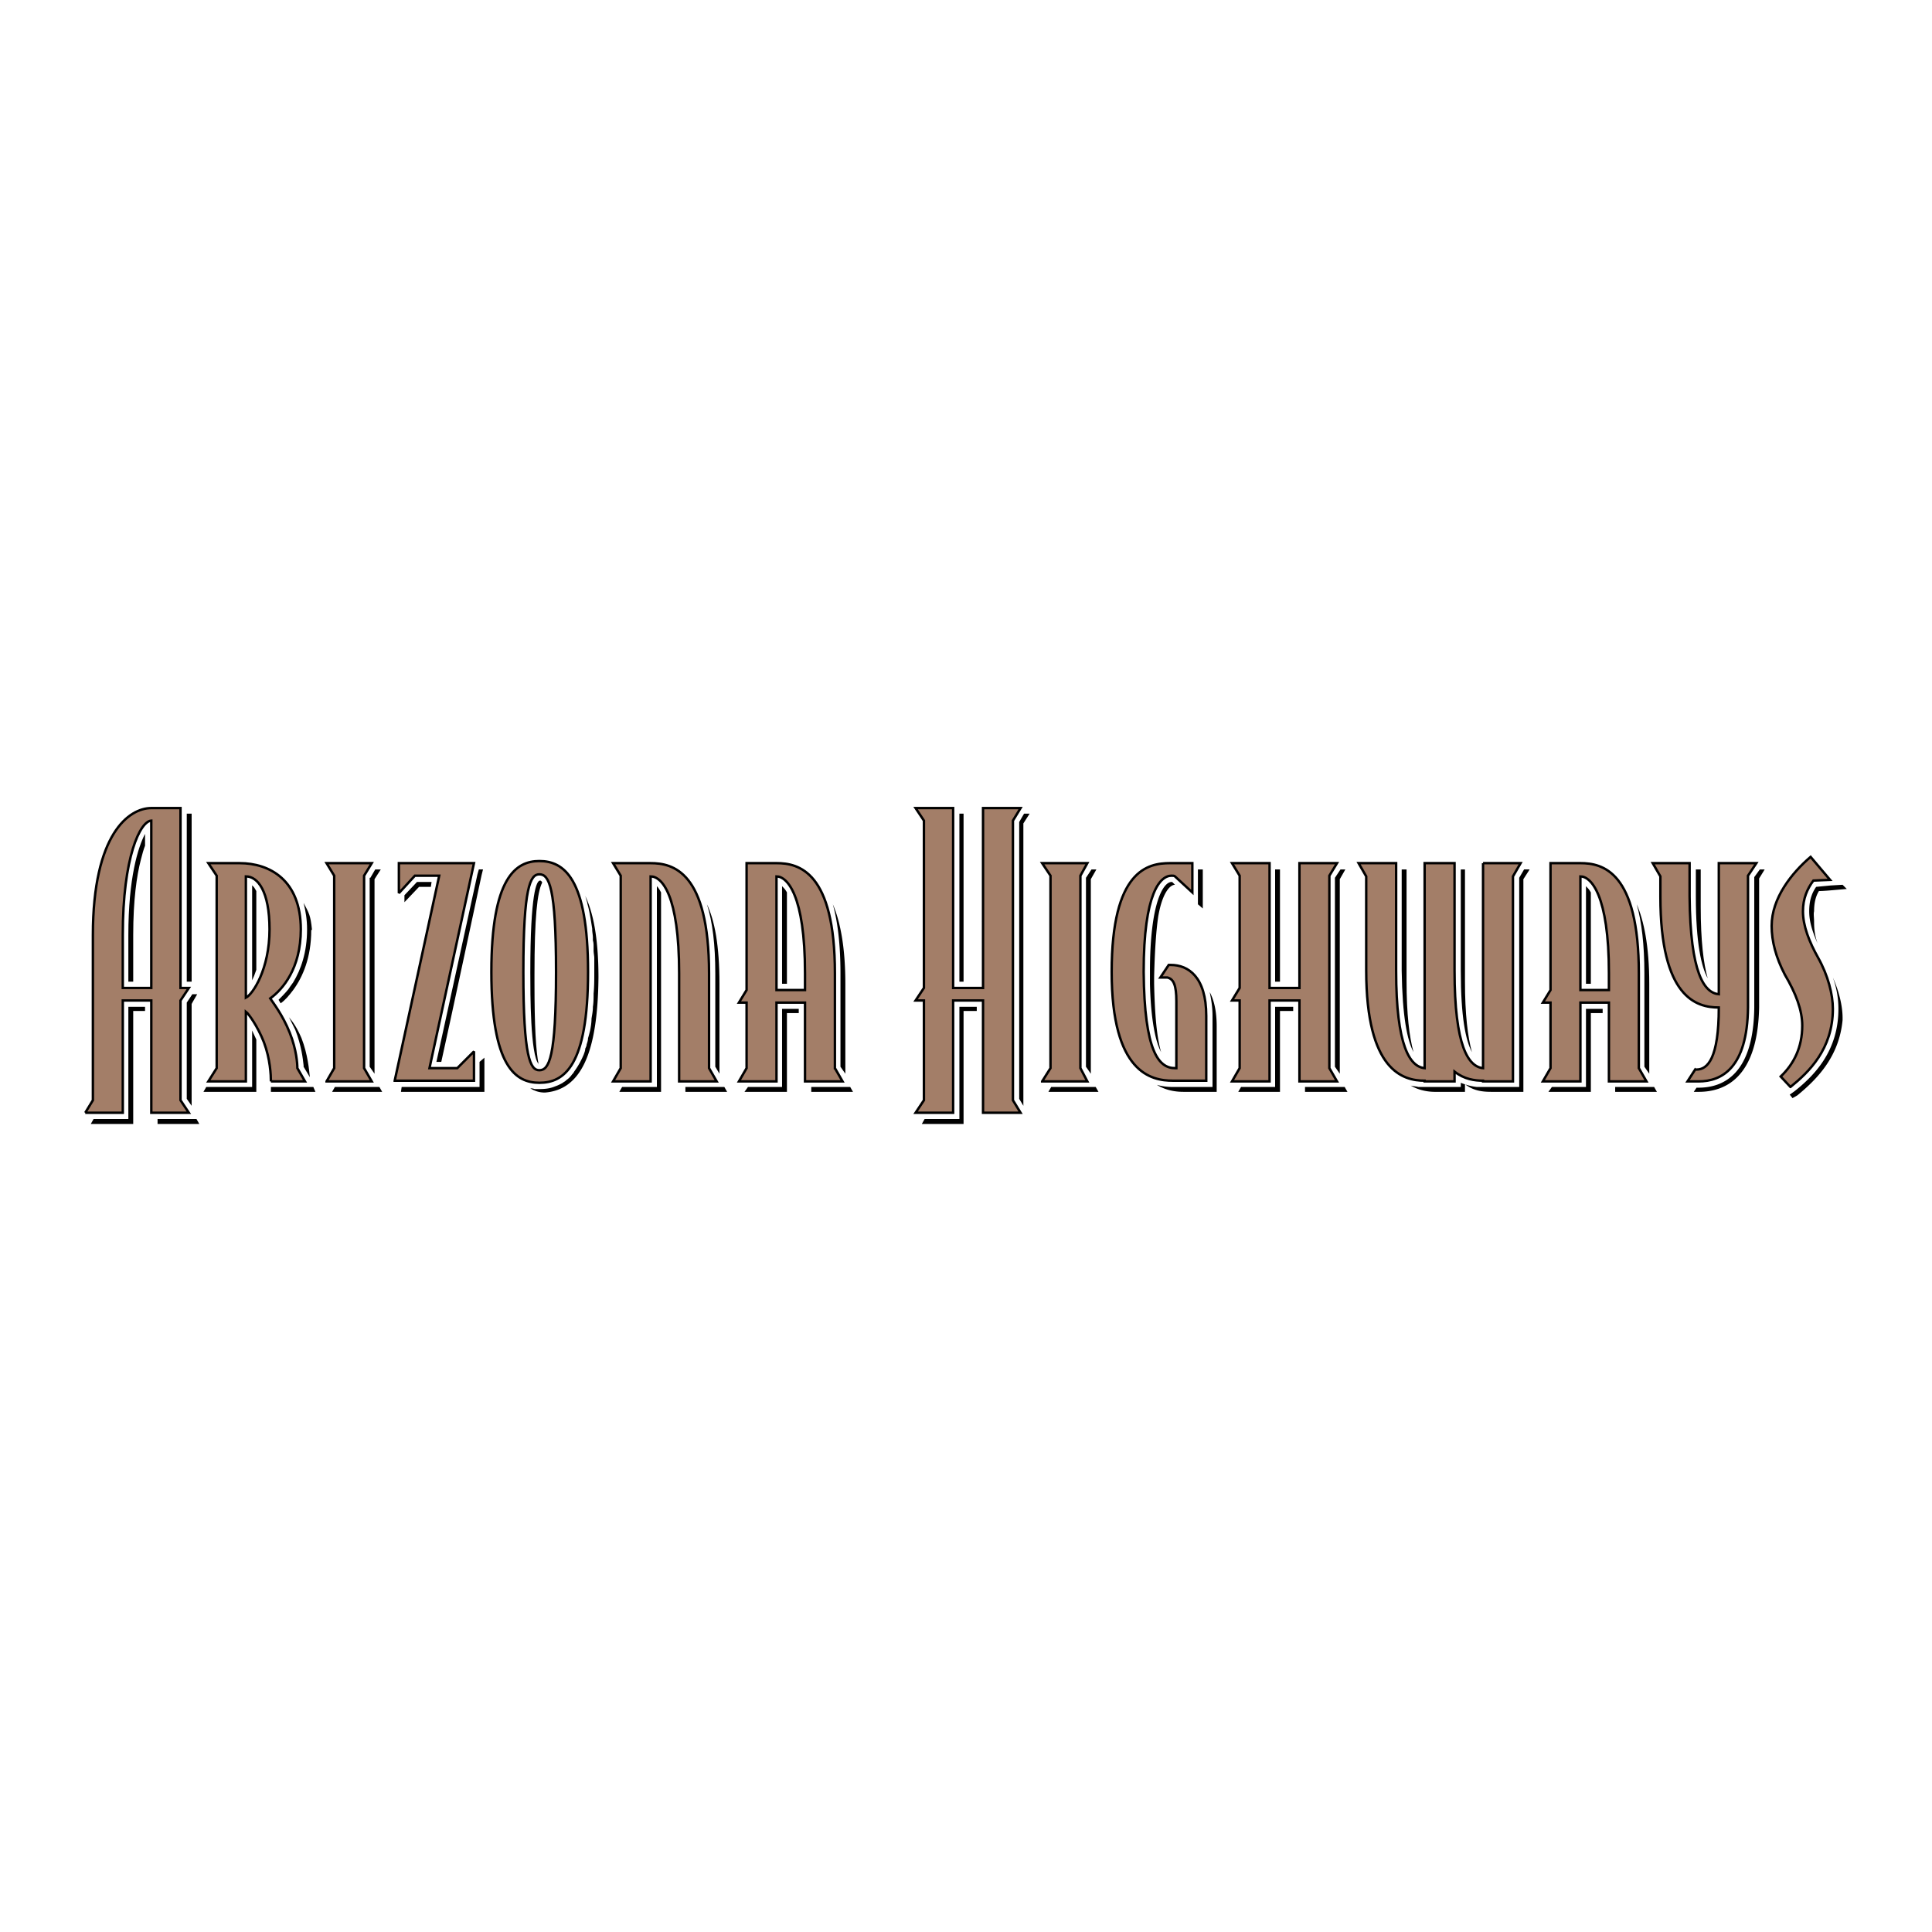 <svg xmlns="http://www.w3.org/2000/svg" width="2500" height="2500" viewBox="0 0 192.756 192.756"><path fill="#fff" d="M0 192.756h192.756V0H0v192.756z"/><path fill-rule="evenodd" clip-rule="evenodd" fill="#a37e68" stroke="#000" stroke-width=".241" stroke-miterlimit="2.613" d="M39.379 107.822l4.441-20.453h-2.428l-1.596 1.739v-2.991h7.493l-4.44 20.451h2.775l1.665-1.668v2.922h-7.91zM98.078 111.021V99.82h-2.984v11.201h-3.747l.833-1.251v-9.95h-.833l.833-1.252V81.874l-.833-1.253h3.747v17.947h2.984V80.621h3.745l-.762 1.253v27.896l.762 1.251h-3.745zM103.975 107.891l.833-1.323V87.369l-.833-1.252h4.51l-.693 1.252v19.199l.693 1.323h-4.51zM129.646 107.891V99.82h-2.982v8.071h-3.747l.763-1.323V99.82h-.763l.763-1.252V87.369l-.763-1.252h3.747v12.451h2.982V86.117h3.748l-.763 1.252v19.199l.763 1.323h-3.748zM147.964 86.117v20.452c-1.457-.139-2.844-2.156-2.844-9.738V86.117h-2.984v20.452c-1.457-.139-2.844-2.156-2.844-9.738V86.117h-3.747l.763 1.322v9.391c0 10.018 3.678 10.992 5.828 10.992v.068h2.984v-.973c.971.764 2.012.904 2.844.904v.068h2.984v-20.45l.763-1.322h-3.747zM67.757 98.777v-1.67c0-7.859-1.734-9.668-2.845-9.668v20.452h-3.746l.763-1.322v-19.2l-.763-1.252h3.746c2.221 0 5.829.835 5.829 10.991v9.461l.763 1.322h-3.747v-9.114zM163.506 106.568v-9.461c0-10.155-3.608-10.991-5.828-10.991h-2.983v12.661l-.764 1.252h.764v6.539l-.764 1.322h3.747v-7.861h2.845v7.861h3.747l-.764-1.322zm-2.984-7.791h-2.845V87.439c1.041 0 2.845 1.809 2.845 9.668v1.67zM169.126 106.709l-.764 1.182h1.11c2.29 0 4.857-1.322 4.926-7.373V87.369l.833-1.252h-3.746v.139-.139 13.079c-1.457-.139-2.845-2.088-2.914-9.74v-3.339h-3.678l.764 1.322v2.017c0 10.087 3.607 11.062 5.828 11.062 0 5.078-1.11 6.191-2.221 6.191h-.138zM27.029 107.891c0-.625-.069-2.227-.694-3.895-.624-1.6-1.526-2.854-1.804-3.061v6.955h-3.746l.833-1.322V87.369l-.833-1.252h3.122c2.983 0 6.105 1.67 6.105 6.609 0 3.895-1.803 5.981-3.052 6.887.277.416 1.25 1.668 1.942 3.408.694 1.738.765 3.131.765 3.547l.763 1.322h-3.401v.001zm-2.498-20.452v12.104c.694-.348 2.359-2.852 2.359-6.817 0-3.826-1.179-5.287-2.359-5.287zM8.504 111.021h3.747V99.82h2.844v11.201h3.747l-.833-1.252V99.82l.833-1.252h-.833V80.621h-2.914c-2.22 0-5.828 2.574-5.828 12.662v16.487l-.763 1.251zm3.746-17.739c0-7.791 1.734-11.339 2.844-11.408v16.694H12.25v-5.286zM116.811 96.273h-.208l-.833 1.252h.694c.625.141.902.766.902 2.365v6.678h-.14c-1.595 0-3.052-1.6-3.122-9.6 0-7.93 1.665-9.6 2.775-9.6.139 0 .277 0 .347.07l1.735 1.6v-2.922h-2.221c-2.22 0-5.828.696-5.828 10.852 0 10.088 3.955 10.854 6.105 10.854h3.331v-6.471c.002-3.894-1.802-5.078-3.537-5.078zM178.632 108.447l-.972-1.043c1.318-1.252 2.15-2.922 2.15-5.078 0-1.531-.624-3.199-1.733-5.08-.902-1.738-1.319-3.338-1.319-4.868 0-2.783 2.012-5.287 3.886-6.887l1.943 2.295-1.666.069c-.624.835-1.04 1.809-1.04 3.061 0 1.461.624 3.061 1.526 4.661.971 1.739 1.457 3.618 1.457 5.079 0 4.035-2.428 6.33-4.232 7.791zM83.299 106.568v-9.461c0-10.155-3.608-10.991-5.828-10.991h-2.984v12.661l-.763 1.252h.763v6.539l-.763 1.322h3.747v-7.861h2.845v7.861h3.746l-.763-1.322zm-2.983-7.791h-2.845V87.439c1.041 0 2.845 1.809 2.845 9.668v1.67zM53.811 108.029c-2.359 0-4.787-1.6-4.787-11.061 0-9.391 2.428-11.061 4.787-11.061 2.428 0 4.857 1.669 4.857 11.061 0 9.462-2.429 11.061-4.857 11.061zm0-20.799c-.902 0-1.596 1.252-1.596 9.739 0 8.557.694 9.809 1.596 9.809.971 0 1.665-1.252 1.665-9.809 0-8.487-.694-9.739-1.665-9.739zM32.58 107.891l.763-1.323V87.369l-.763-1.252h4.51l-.764 1.252v19.199l.764 1.323h-4.51z"/><path d="M95.719 97.943h.416V81.178h-.416v16.765z"/><path fill-rule="evenodd" clip-rule="evenodd" d="M97.452 100.447h-1.733v11.199h-3.47l-.277.489h4.163v-11.27h1.317v-.418zM108.485 108.447h-3.608l-.277.487h4.995l-.278-.487h-.832zM145.744 86.743V96.83c0 4.66.485 6.957 1.109 8.139-.416-1.529-.693-3.756-.693-7.094V86.743h-.416zM139.847 86.743V96.83c.069 4.66.554 6.957 1.179 8.139-.416-1.529-.693-3.756-.693-7.094V86.743h-.486zM71.365 97.107v9.322l.416.697v-8.975c0-3.826-.485-6.331-1.248-7.93.555 1.74.832 4.035.832 6.886zM65.537 88.413v20.034h-3.469l-.278.486h4.163V89.039c-.139-.278-.277-.487-.416-.626zM71.504 108.447h-3.122v.487h4.163l-.278-.487h-.763zM158.719 89.039c-.139-.278-.347-.487-.486-.626v9.739h.486v-9.113zM164.061 97.107v9.322l.486.697v-8.975c0-3.826-.556-6.331-1.249-7.93.486 1.74.763 4.035.763 6.886zM164.27 108.447h-3.124v.487h4.164l-.278-.487h-.762zM159.897 100.656h-1.665v7.791h-3.399l-.348.487h4.234v-7.86h1.178v-.418zM169.195 86.743v2.713c0 4.661.556 7.027 1.18 8.14-.416-1.461-.694-3.756-.694-7.096v-3.757h-.486zM25.572 88.9c-.139-.209-.208-.418-.347-.487 0-.07-.069-.07-.069-.07v9.461c.139-.279.277-.627.416-1.045V88.9zM29.457 102.742c.625 1.602.764 2.922.833 3.549v.139l.624 1.043c-.069-.695-.208-2.295-.832-3.895-.416-.975-.833-1.6-1.249-2.088l.624 1.252zM25.156 102.812v5.635h-4.579l-.278.486h5.273v-5.217c-.139-.277-.277-.624-.416-.904zM31.261 108.447h-4.232v.486h4.441l-.209-.486z"/><path d="M18.634 97.943h.486V81.178h-.486v16.765z"/><path fill-rule="evenodd" clip-rule="evenodd" d="M14.471 100.447h-1.665v11.199h-3.47l-.277.489h4.232v-11.27h1.18v-.418zM18.842 111.646H15.72v.489h4.163l-.278-.489h-.763zM120.696 98.986c.139.695.277 1.461.277 2.365v7.096h-3.955a5.835 5.835 0 0 1-1.596-.209c.902.557 1.874.695 2.637.695h3.33v-6.537c.001-1.531-.277-2.644-.693-3.41zM119.517 89.039v1.183l.486.417v-3.896h-.486v2.296zM47.844 107.822v.625h-7.771l-.069.487h8.326v-3.409l-.486.418v1.879z"/><path d="M127.219 97.943h.485v-11.2h-.485v11.2z"/><path fill-rule="evenodd" clip-rule="evenodd" d="M129.022 100.447h-1.803v8h-3.401l-.277.487h4.163v-8.069h1.318v-.418zM133.394 108.447h-3.192v.487h4.233l-.278-.487h-.763zM183.835 101.561c0-1.182-.346-2.643-.971-4.035a9.064 9.064 0 0 1 .555 3.131c0 4.174-2.359 6.609-4.371 8.209l-.486.348.278.348.485-.279c1.942-1.6 4.164-3.824 4.51-7.512v-.21zM180.991 91.961c0-.418-.07-.766 0-1.044 0-.765.138-1.461.484-2.017.417 0 1.18-.07 1.18-.07l1.597-.139-.417-.417-1.18.069-1.457.139c-.485.696-.693 1.461-.693 2.435s.278 1.948.833 3.2c-.278-.765-.347-1.461-.347-2.156zM175.579 86.743l-.556.767v13.008c-.069 6.609-3.053 8-5.551 8h-.208l-.277.416h.485c2.706 0 5.897-1.461 6.036-8.416V87.647l.555-.904h-.484zM152.058 86.743l-.486.835v20.87h-4.231a5.914 5.914 0 0 1-1.596-.418v.418h-4.232c-.278-.068-.486-.068-.764-.139.833.486 1.734.625 2.429.625h2.983v-.764c.972.764 2.012.764 2.845.764h2.982V87.717l.625-.975h-.555v.001zM133.741 86.743l-.555.835v18.852l.485.697v-19.41l.556-.974h-.486zM108.9 86.743l-.553.835v18.852l.485.697v-19.41l.555-.974h-.487zM102.171 81.178l-.485.835v27.618l.416.695V82.152l.624-.974h-.555zM115.562 91.404c.417-2.365 1.18-3.13 1.665-3.13l-.276-.279h-.07c-.763 0-2.15 1.879-2.15 8.974v1.184c.069 2.643.348 5.355 1.11 6.816-.417-1.461-.625-3.617-.694-6.816v-.695c.068-2.715.207-4.663.415-6.054zM78.512 89.039c-.139-.278-.347-.487-.486-.626v9.739h.486v-9.113zM83.854 97.107v9.322l.486.697v-8.975c0-3.826-.555-6.331-1.249-7.93.486 1.74.763 4.035.763 6.886zM84.062 108.447H80.94v.487h4.163l-.278-.487h-.763zM79.691 100.656h-1.665v7.791h-3.4l-.348.487h4.234v-7.86h1.179v-.418zM58.39 89.387c.07.208.139.487.208.695v.07c.209.695.347 1.6.486 2.504v.07c0 .278.07.556.07.834v.279c.069.208.069.417.069.694v.279c0 .278.069.556.069.765v1.391c0 .766 0 1.461-.069 2.158 0 .416 0 .902-.069 1.32 0 .418-.07.766-.139 1.184 0 .416-.07.834-.139 1.182-.069.279-.139.557-.208.766 0 .209-.07.418-.139.625 0 .141-.069.279-.139.42 0 .207-.069.346-.138.555a8.22 8.22 0 0 1-.972 1.74.932.932 0 0 1-.208.277 2.115 2.115 0 0 1-.555.557.918.918 0 0 1-.278.207c-.069.07-.208.141-.346.211-.139.068-.278.139-.486.209-.486.209-.971.277-1.596.277h-.486c-.138-.068-.277-.068-.416-.068.486.277.902.416 1.457.416 3.608-.277 5.273-3.965 5.343-11.479 0-4.034-.555-6.538-1.319-8.138z"/><path d="M53.325 97.246c0-5.772.278-8.207.764-9.181 0-.07-.07-.139-.07-.139-.069-.07-.069-.07-.138-.07-.347 0-.972 1.183-.972 9.183 0 2.018 0 8.277.833 9.113v.068c-.278-1.391-.417-3.824-.417-8.139v-.835zM47.774 86.743l-.139.487-4.094 18.713h.486c.694-3.061 4.024-18.644 4.024-18.644l.139-.557h-.416v.001zM42.502 88.482h.485l.07-.487H41.6l-1.249 1.322v.696l1.457-1.531h.694zM37.09 108.447h-3.678l-.277.487h4.995l-.277-.487h-.763zM37.437 86.743l-.486.835h-.069v18.852l.485.697v-19.41l.625-.974h-.555zM31.053 92.795c.07 0 .07-.069.07-.069-.14-1.392-.278-1.6-.833-2.644.208.835.347 1.67.347 2.644 0 2.295-.625 4.034-1.388 5.288-.208.277-.348.486-.485.693-.347.42-.694.768-.972 1.045l.208.348c.417-.279.833-.766 1.25-1.322.971-1.321 1.803-3.27 1.803-5.983zM14.471 83.613v-.418c-.694 1.322-1.665 4.383-1.665 10.087v4.661h.485v-4.661c0-3.478.347-5.913.764-7.513.138-.556.277-1.043.416-1.391v-.765zM19.188 99.195l-.555.834v9.602l.486.695v-10.158c.138-.277.485-.834.555-.973h-.486z" fill-rule="evenodd" clip-rule="evenodd"/></svg>